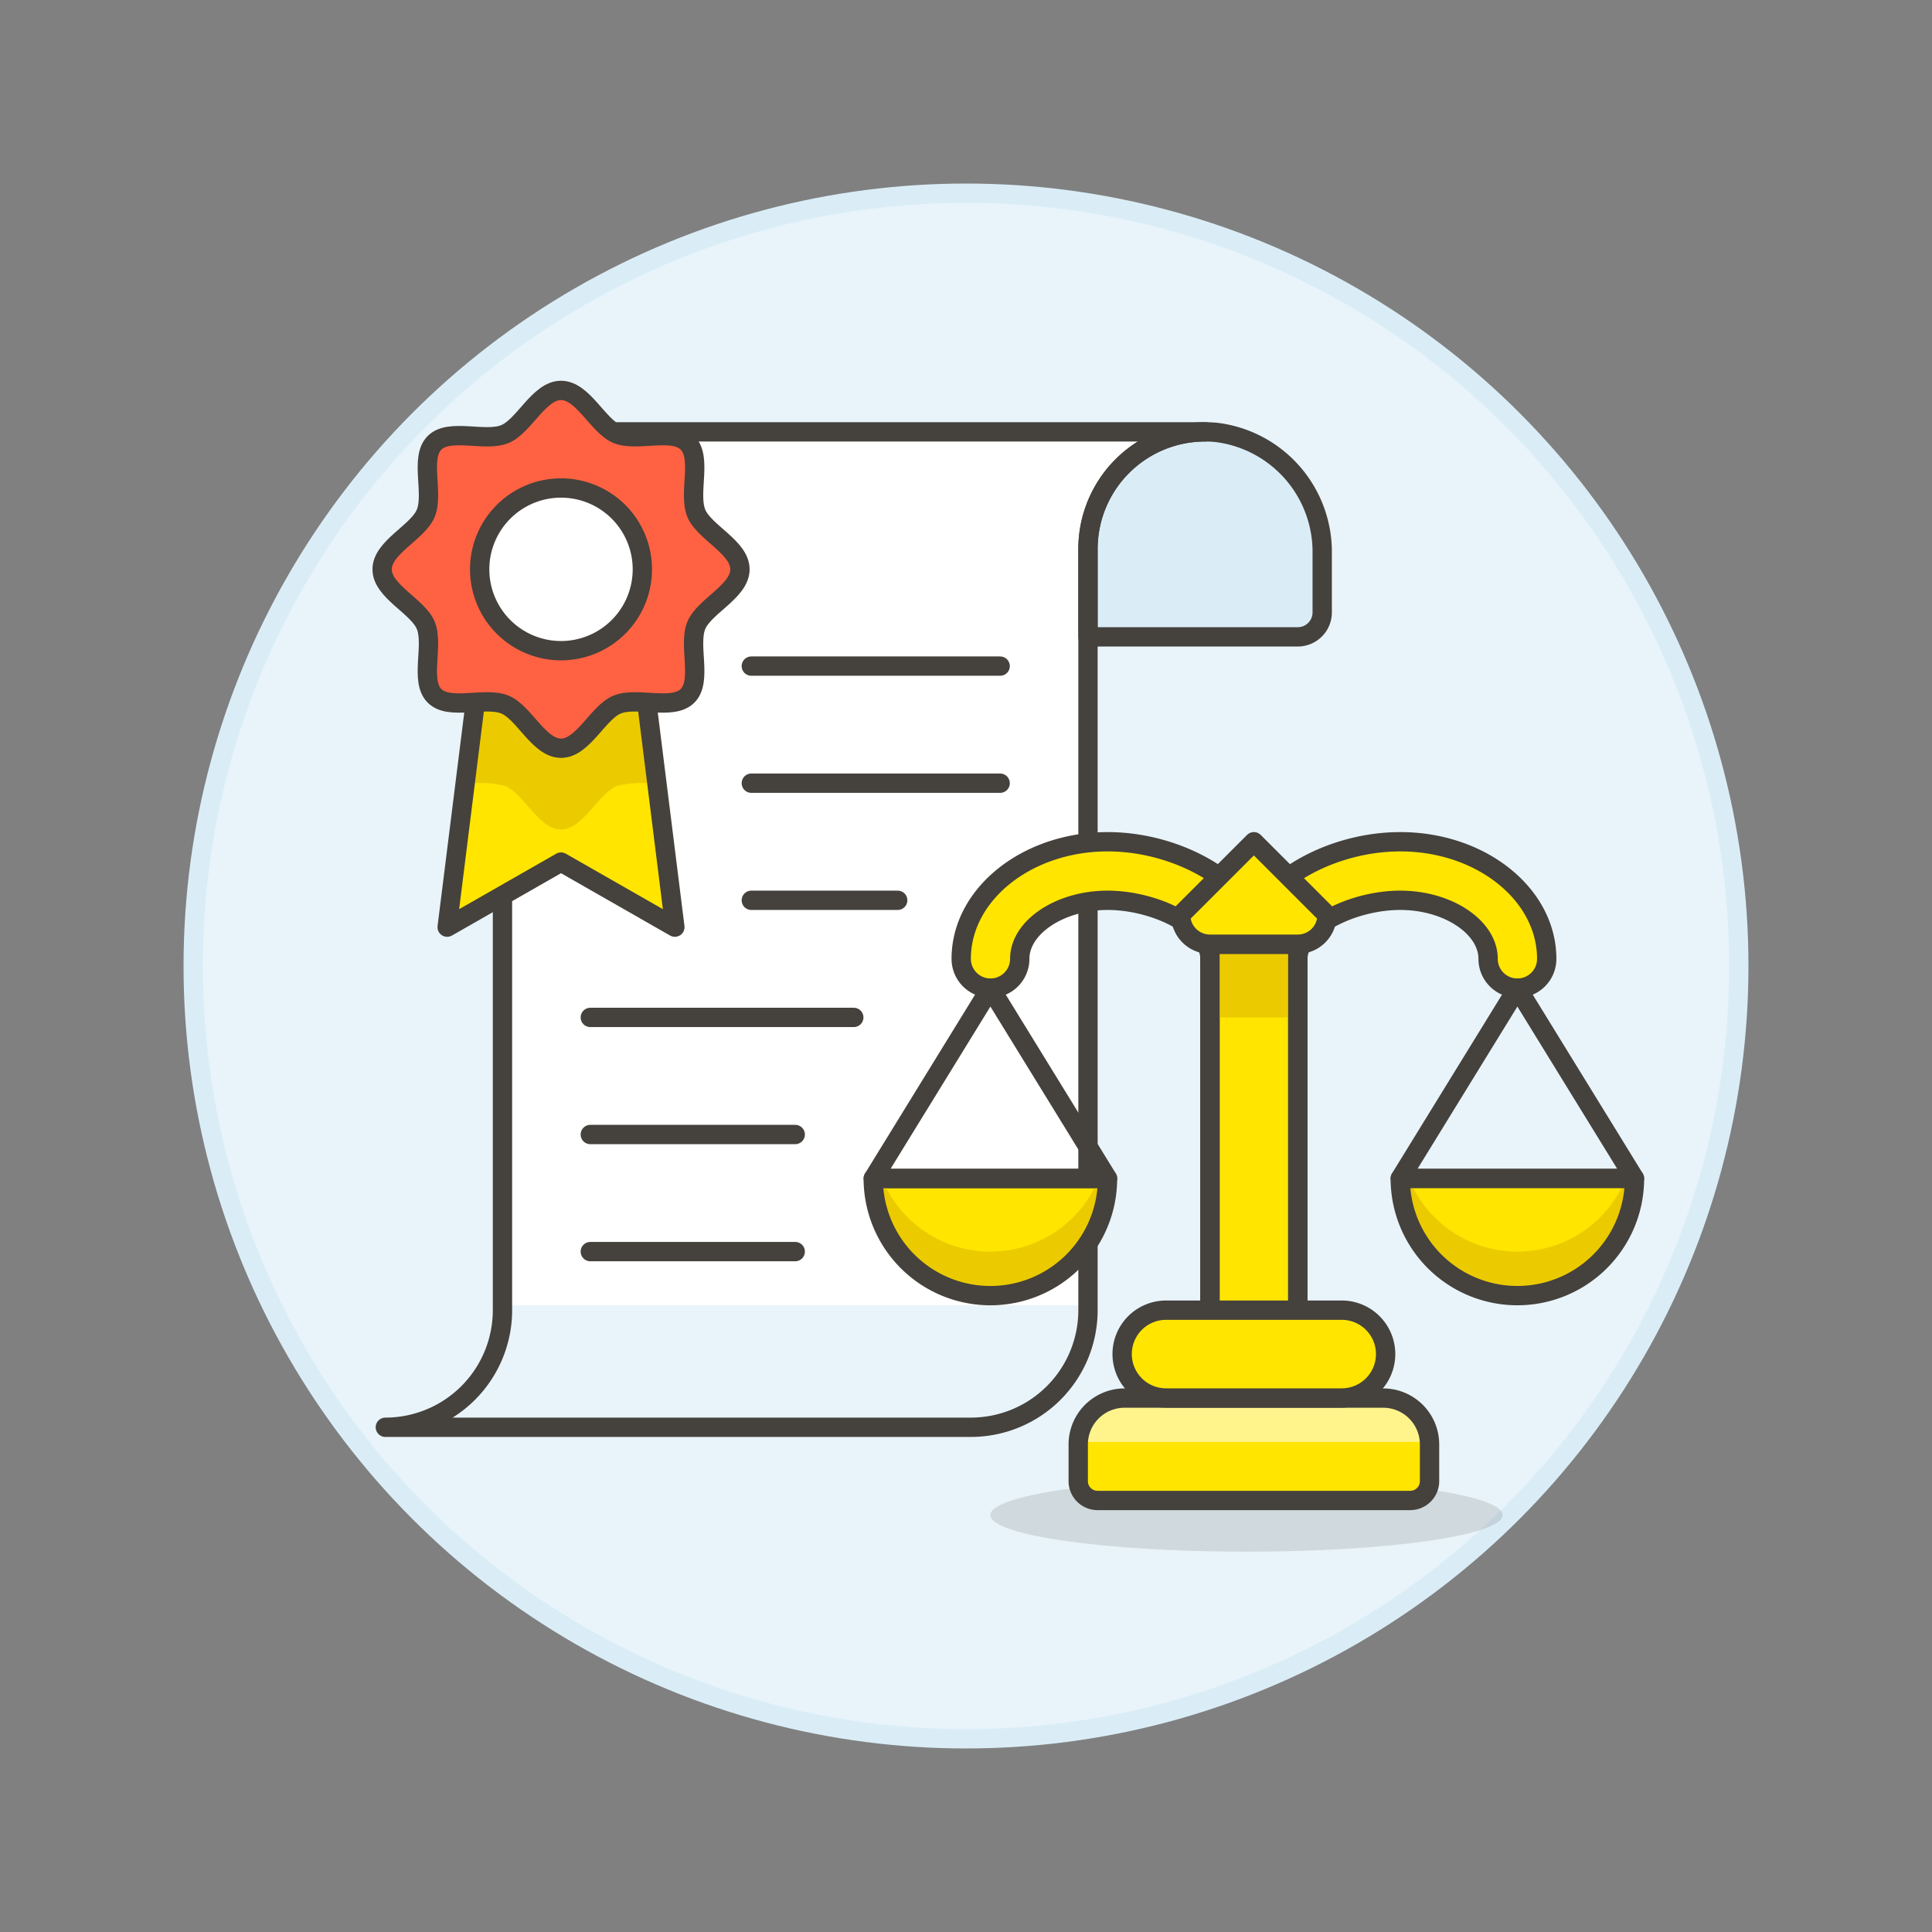 <svg xmlns="http://www.w3.org/2000/svg" viewBox="0 0 100 100"><rect x="0" y="0" width="100" height="100" fill="#808080" stroke="none"/><g class="nc-icon-wrapper"><defs/><circle class="Graphic-Style-11" cx="50" cy="50" r="40" fill="#e8f4fa" stroke="#daedf7" stroke-miterlimit="10"/><path class="a" d="M19.946 73.875a6.062 6.062 0 0 0 6.062-6.061v-39.4a6.061 6.061 0 0 1 6.061-6.062h30.306a6.062 6.062 0 0 0-6.061 6.062v39.4a6.062 6.062 0 0 1-6.061 6.061z" style="" fill="#fff"/><path class="b" d="M56.314 28.416a6.063 6.063 0 0 1 6.657-6.033 6.237 6.237 0 0 1 5.466 6.293V31.7a1.264 1.264 0 0 1-1.263 1.263h-10.86z" fill="#daedf7" stroke="#45413c" stroke-linejoin="round"/><path class="c" d="M26.008 67.561v.253a6.062 6.062 0 0 1-6.062 6.061h30.307a6.062 6.062 0 0 0 6.061-6.061v-.253z" style="" fill="#e8f4fa"/><ellipse class="d" cx="64.522" cy="78.421" rx="13.259" ry="1.894" fill="#45413c" opacity="0.15"/><path class="e" d="M72.993 77.664H56.809a1 1 0 0 1-1-1v-1.9a2.4 2.4 0 0 1 2.4-2.4h13.384a2.4 2.4 0 0 1 2.4 2.4v1.9a1 1 0 0 1-1 1z" style="" fill="#ffe500"/><path class="f" d="M55.916 74.633h17.97a3.024 3.024 0 0 0-2.924-2.273H58.84a3.024 3.024 0 0 0-2.924 2.273z" style="" fill="#fff48c"/><path class="g" d="M19.946 73.875a6.062 6.062 0 0 0 6.062-6.061v-39.4a6.061 6.061 0 0 1 6.061-6.062h30.306a6.062 6.062 0 0 0-6.061 6.062v39.4a6.062 6.062 0 0 1-6.061 6.061z" stroke="#45413c" stroke-linejoin="round" fill="none"/><path class="h" d="M38.888 34.477h12.88" stroke="#45413c" stroke-linejoin="round" fill="none" stroke-linecap="round"/><path class="h" d="M38.888 40.538h12.88" stroke="#45413c" stroke-linejoin="round" fill="none" stroke-linecap="round"/><path class="e" d="M24.829 34.519l-1.684 13.47 5.893-3.368 5.893 3.368-1.683-13.47h-8.419z" style="" fill="#ffe500"/><path class="h" d="M38.888 46.599h7.577" stroke="#45413c" stroke-linejoin="round" fill="none" stroke-linecap="round"/><path class="h" d="M30.554 52.661h13.638" stroke="#45413c" stroke-linejoin="round" fill="none" stroke-linecap="round"/><path class="h" d="M30.554 58.722h10.607" stroke="#45413c" stroke-linejoin="round" fill="none" stroke-linecap="round"/><path class="h" d="M30.554 64.783h10.607" stroke="#45413c" stroke-linejoin="round" fill="none" stroke-linecap="round"/><path class="i" d="M33.248 34.519h-8.419l-.758 6.068a5.363 5.363 0 0 1 2.067.092c.993.412 1.759 2.258 2.9 2.258s1.908-1.846 2.9-2.258a5.367 5.367 0 0 1 2.068-.092z" style="" fill="#ebcb00"/><path class="g" d="M24.829 34.519l-1.684 13.47 5.893-3.368 5.893 3.368-1.683-13.47h-8.419z" stroke="#45413c" stroke-linejoin="round" fill="none"/><path class="j" d="M38.3 29.468c0 1.141-1.847 1.907-2.259 2.9-.426 1.029.322 2.873-.454 3.648s-2.619.027-3.648.454c-.992.412-1.758 2.258-2.9 2.258s-1.907-1.846-2.9-2.258c-1.029-.427-2.872.321-3.648-.454s-.027-2.619-.454-3.648c-.411-.993-2.258-1.759-2.258-2.9s1.847-1.908 2.258-2.9c.427-1.029-.321-2.873.454-3.648s2.619-.027 3.648-.454c.993-.412 1.759-2.258 2.9-2.258s1.908 1.846 2.9 2.258c1.029.427 2.873-.321 3.648.454s.028 2.619.454 3.648c.411.992 2.259 1.758 2.259 2.9z" style="" fill="#ff6242"/><path class="g" d="M38.3 29.468c0 1.141-1.847 1.907-2.259 2.9-.426 1.029.322 2.873-.454 3.648s-2.619.027-3.648.454c-.992.412-1.758 2.258-2.9 2.258s-1.907-1.846-2.9-2.258c-1.029-.427-2.872.321-3.648-.454s-.027-2.619-.454-3.648c-.411-.993-2.258-1.759-2.258-2.9s1.847-1.908 2.258-2.9c.427-1.029-.321-2.873.454-3.648s2.619-.027 3.648-.454c.993-.412 1.759-2.258 2.9-2.258s1.908 1.846 2.9 2.258c1.029.427 2.873-.321 3.648.454s.028 2.619.454 3.648c.411.992 2.259 1.758 2.259 2.9z" stroke="#45413c" stroke-linejoin="round" fill="none"/><path class="k" d="M33.248 29.468a4.21 4.21 0 1 1-4.21-4.209 4.209 4.209 0 0 1 4.21 4.209z" fill="#fff" stroke="#45413c" stroke-linejoin="round"/><path class="l" d="M78.539 51.145a1.513 1.513 0 0 1-1.515-1.515c0-1.642-2.082-3.031-4.546-3.031s-5.3 1.389-5.3 3.031a1.516 1.516 0 0 1-3.031 0c0-3.343 4.157-6.061 8.335-6.061s7.576 2.718 7.576 6.061a1.514 1.514 0 0 1-1.519 1.515z" stroke="#45413c" stroke-linejoin="round" fill="#ffe500" stroke-linecap="round"/><path class="l" d="M64.143 51.145a1.514 1.514 0 0 1-1.515-1.515c0-1.642-2.84-3.031-5.3-3.031s-4.546 1.389-4.546 3.031a1.515 1.515 0 0 1-3.03 0c0-3.343 3.4-6.061 7.576-6.061s8.335 2.718 8.335 6.061a1.514 1.514 0 0 1-1.52 1.515z" stroke="#45413c" stroke-linejoin="round" fill="#ffe500" stroke-linecap="round"/><path class="l" d="M62.628 48.872h4.546v20.457h-4.546z" stroke="#45413c" stroke-linejoin="round" fill="#ffe500" stroke-linecap="round"/><path class="i" d="M62.628 48.872h4.546v3.788h-4.546z" style="" fill="#ebcb00"/><path class="h" d="M62.628 48.872h4.546v20.457h-4.546z" stroke="#45413c" stroke-linejoin="round" fill="none" stroke-linecap="round"/><path class="l" d="M64.9 43.569l-3.788 3.788a1.515 1.515 0 0 0 1.515 1.515h4.546a1.515 1.515 0 0 0 1.515-1.515z" stroke="#45413c" stroke-linejoin="round" fill="#ffe500" stroke-linecap="round"/><path class="h" d="M72.993 77.664H56.809a1 1 0 0 1-1-1v-1.9a2.4 2.4 0 0 1 2.4-2.4h13.384a2.4 2.4 0 0 1 2.4 2.4v1.9a1 1 0 0 1-1 1z" stroke="#45413c" stroke-linejoin="round" fill="none" stroke-linecap="round"/><path class="l" d="M69.447 72.36h-9.092a2.273 2.273 0 0 1-2.273-2.273 2.273 2.273 0 0 1 2.273-2.273h9.092a2.273 2.273 0 0 1 2.273 2.273 2.273 2.273 0 0 1-2.273 2.273z" stroke="#45413c" stroke-linejoin="round" fill="#ffe500" stroke-linecap="round"/><path class="h" d="M78.539 51.145l6.061 9.85H72.478l6.061-9.85z" stroke="#45413c" stroke-linejoin="round" fill="none" stroke-linecap="round"/><path class="e" d="M57.324 61A6.061 6.061 0 0 1 45.2 61z" style="" fill="#ffe500"/><path class="h" d="M51.263 51.145l-6.061 9.85h12.122l-6.061-9.85z" stroke="#45413c" stroke-linejoin="round" fill="none" stroke-linecap="round"/><path class="i" d="M51.263 64.783A6.057 6.057 0 0 1 45.651 61H45.2a6.061 6.061 0 0 0 12.122 0h-.449a6.057 6.057 0 0 1-5.61 3.783z" style="" fill="#ebcb00"/><path class="h" d="M57.324 61A6.061 6.061 0 0 1 45.2 61z" stroke="#45413c" stroke-linejoin="round" fill="none" stroke-linecap="round"/><path class="e" d="M84.6 61a6.061 6.061 0 1 1-12.122 0z" style="" fill="#ffe500"/><path class="i" d="M78.539 64.783A6.057 6.057 0 0 1 72.927 61h-.449A6.061 6.061 0 1 0 84.6 61h-.449a6.057 6.057 0 0 1-5.612 3.783z" style="" fill="#ebcb00"/><path class="h" d="M84.6 61a6.061 6.061 0 1 1-12.122 0z" stroke="#45413c" stroke-linejoin="round" fill="none" stroke-linecap="round"/></g></svg>